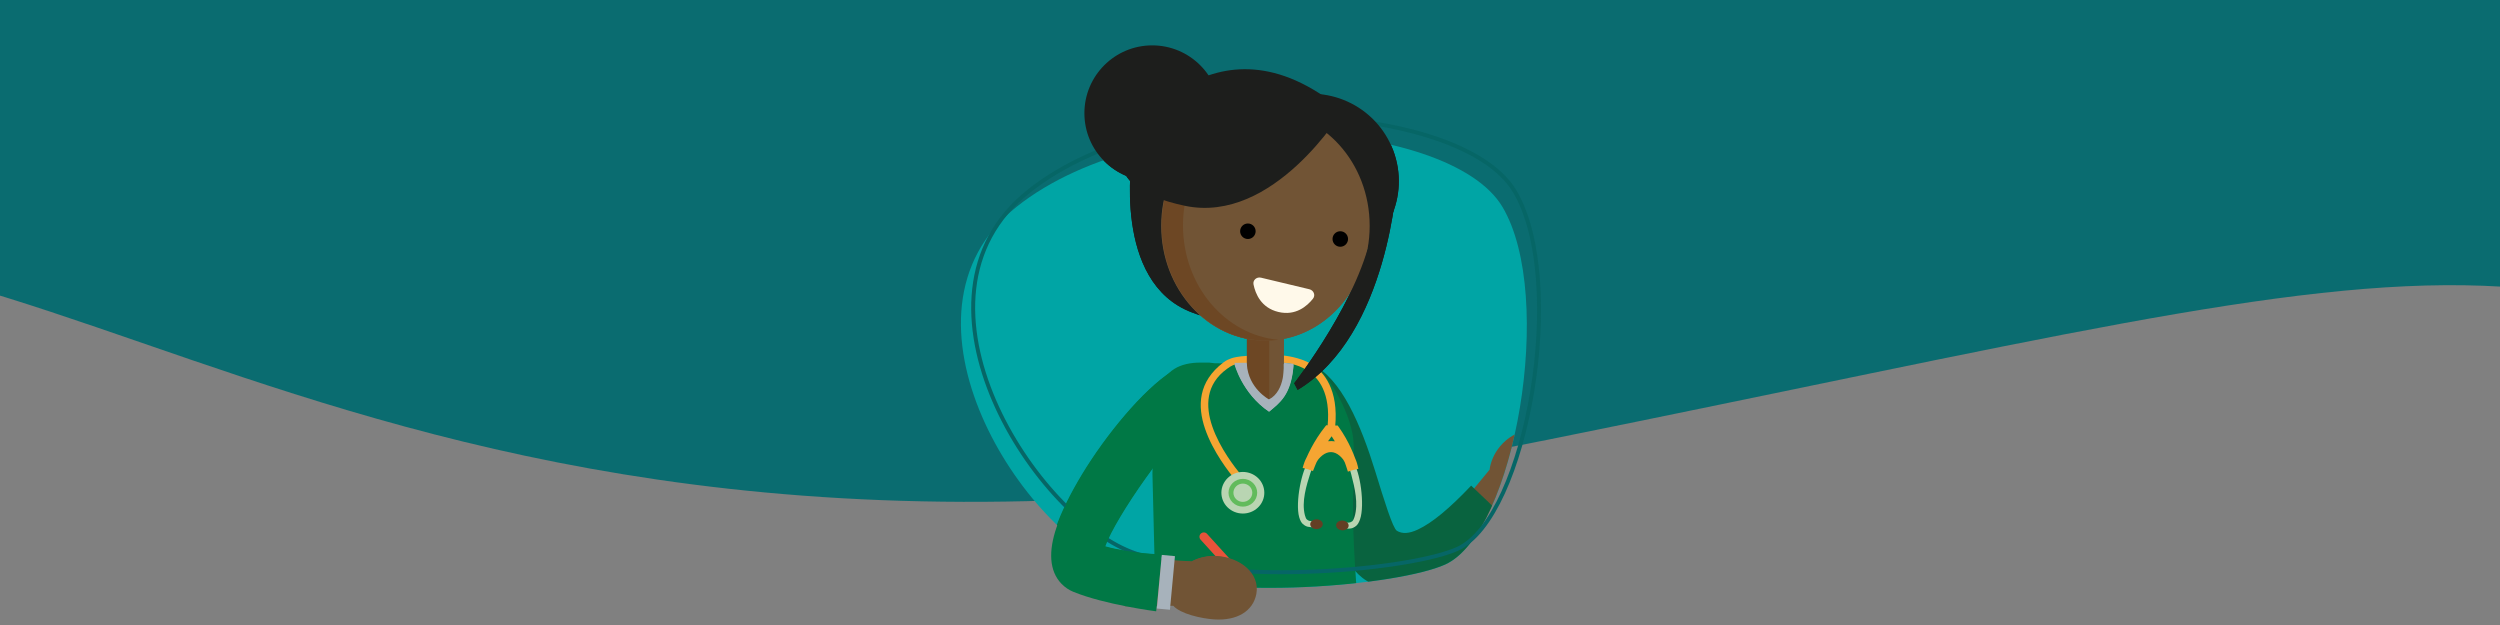 <?xml version="1.0" encoding="UTF-8"?><svg xmlns="http://www.w3.org/2000/svg" xmlns:xlink="http://www.w3.org/1999/xlink" viewBox="0 0 400 100"><rect x="0" y="0" width="400" height="100" fill="#808080" stroke="none"/><defs><style>.cls-1{fill:#007845;}.cls-1,.cls-2,.cls-3,.cls-4,.cls-5,.cls-6,.cls-7{fill-rule:evenodd;}.cls-8,.cls-9{fill:none;}.cls-10{fill:#6d4724;}.cls-2{fill:#633f24;}.cls-11{fill:#909090;}.cls-12{fill:#cccbcd;}.cls-13{fill:#899fae;}.cls-14{fill:#f5bc8b;}.cls-15{fill:#715435;}.cls-3{fill:#f5a532;}.cls-16{fill:#33718e;}.cls-17{fill:#0a6c70;}.cls-18{fill:#fbcfa8;}.cls-19{fill:#f08b88;}.cls-20{fill:#1d1e1c;}.cls-21{clip-path:url(#clippath-11);}.cls-22{clip-path:url(#clippath-10);}.cls-23{clip-path:url(#clippath-13);}.cls-24{clip-path:url(#clippath-12);}.cls-25{clip-path:url(#clippath-1);}.cls-26{clip-path:url(#clippath-4);}.cls-27{clip-path:url(#clippath-7);}.cls-28{clip-path:url(#clippath-6);}.cls-29{clip-path:url(#clippath-9);}.cls-30{clip-path:url(#clippath-8);}.cls-31{clip-path:url(#clippath-5);}.cls-9{stroke:#066666;stroke-miterlimit:10;stroke-width:.633px;}.cls-32{fill:#0d0d0e;}.cls-33{fill:#fff9ea;}.cls-34{fill:#fff;}.cls-4{fill:#e8533a;}.cls-35{fill:#00a5a5;}.cls-36{fill:#858b95;}.cls-37{fill:silver;}.cls-38{fill:#2e2e2e;}.cls-39{fill:#f7fbfc;}.cls-5{fill:#62bb5c;}.cls-40{fill:#9ea1aa;}.cls-41{fill:#e5cdb6;}.cls-42{fill:#a7b2bb;}.cls-6{fill:#09633f;}.cls-43{fill:#989898;}.cls-44{fill:#535252;}.cls-45{fill:#266cb3;}.cls-46{fill:#b1b4bf;}.cls-7{fill:#b9d5b2;}.cls-47{clip-path:url(#clippath);}</style><clipPath id="clippath"><polygon class="cls-8" points="820.473 148.696 418.193 148.696 419.191 -1.087 821.47 -1.087 820.473 148.696"/></clipPath><clipPath id="clippath-1"><polygon class="cls-8" points="399.382 150.283 -2.898 150.283 -1.901 -.347 400.379 -.347 399.382 150.283"/></clipPath><clipPath id="clippath-4"><polygon class="cls-8" points="401.515 266.818 -.764 266.818 .233 117.594 402.513 117.594 401.515 266.818"/></clipPath><clipPath id="clippath-5"><polygon class="cls-8" points="819.397 266.818 417.117 266.818 418.115 117.594 820.394 117.594 819.397 266.818"/></clipPath><clipPath id="clippath-6"><polygon class="cls-8" points="400.473 268.449 -1.807 268.449 -.809 118.666 401.47 118.666 400.473 268.449"/></clipPath><clipPath id="clippath-7"><polygon class="cls-8" points="399.397 386.818 -2.883 386.818 -1.885 237.594 400.394 237.594 399.397 386.818"/></clipPath><clipPath id="clippath-8"><polygon class="cls-8" points="820.473 268.449 418.193 268.449 419.191 118.666 821.47 118.666 820.473 268.449"/></clipPath><clipPath id="clippath-9"><polygon class="cls-8" points="819.397 386.818 417.117 386.818 418.115 237.594 820.394 237.594 819.397 386.818"/></clipPath><clipPath id="clippath-10"><polygon class="cls-8" points="400.473 388.449 -1.807 388.449 -.809 238.666 401.47 238.666 400.473 388.449"/></clipPath><clipPath id="clippath-11"><polygon class="cls-8" points="399.397 506.818 -2.883 506.818 -1.885 357.594 400.394 357.594 399.397 506.818"/></clipPath><clipPath id="clippath-12"><path class="cls-35" d="M231.211,90.328c11.143-4.994,17.731-42.917,9.17-57.24-8.561-14.324-55.956-17.322-77.728,0-21.772,17.322,1.251,52.728,17.221,58.009,15.97,5.282,44.015,2.513,51.337-.769Z"/></clipPath><clipPath id="clippath-13"><path class="cls-35" d="M181.292-23.052c-21.951-2.137-38.172-38.337-25.792-62.419,13.081-25.446,78.909-30.653,90.563,1.026,11.654,31.679-17.637,65.981-64.77,61.393Z"/></clipPath></defs><g id="Achtergrond_golf"><g id="Vormen_shapes_lagoon"><g class="cls-47"><path class="cls-17" d="M352.517,41.699c-457.673,128.601-122.184-1171.245,733.163-601.068,363.384,242.232,15.843,790.67-172.963,647.75-80.305-60.788-89.954-50.656-243.846-19.639-191.721,38.641-237.964-49.069-316.354-27.042Z"/></g><rect class="cls-8" x="328.021" y="-191.706" width="202.185" height="199.525"/><g class="cls-25"><path class="cls-17" d="M-68.574,43.286c-457.673,128.601-122.184-1171.245,733.163-601.068,363.384,242.232,15.843,790.67-172.963,647.75-80.305-60.788-89.954-50.656-243.846-19.639C56.06,108.969,9.816,21.259-68.574,43.286Z"/></g><g class="cls-26"><path class="cls-17" d="M-66.441,159.821c-457.673,128.601-122.184-1171.245,733.163-601.068,363.384,242.232,15.843,790.67-172.963,647.75-80.305-60.788-89.954-50.656-243.846-19.639C58.193,225.504,11.95,137.794-66.441,159.821Z"/></g><g class="cls-31"><path class="cls-17" d="M351.441,159.821C-106.232,288.422,229.257-1011.424,1084.605-441.247c363.384,242.232,15.843,790.67-172.963,647.75-80.305-60.788-89.954-50.656-243.846-19.639-191.721,38.641-237.964-49.069-316.354-27.042Z"/></g><g class="cls-28"><path class="cls-17" d="M-67.483,161.452c-457.673,128.601-122.184-1171.245,733.163-601.068,363.384,242.232,15.843,790.67-172.963,647.75-80.305-60.788-89.954-50.656-243.846-19.639C57.151,227.135,10.907,139.425-67.483,161.452Z"/></g><g class="cls-27"><path class="cls-17" d="M-68.559,279.821c-457.673,128.601-122.184-1171.245,733.163-601.068,363.384,242.232,15.843,790.67-172.963,647.75-80.305-60.788-89.954-50.656-243.846-19.639-191.721,38.641-237.964-49.069-316.354-27.042Z"/></g><g class="cls-30"><path class="cls-17" d="M352.517,161.452C-105.156,290.053,230.333-1009.793,1085.681-439.616c363.384,242.232,15.843,790.67-172.963,647.75-80.305-60.788-89.954-50.656-243.846-19.639-191.721,38.641-237.964-49.069-316.354-27.042Z"/></g><g class="cls-29"><path class="cls-17" d="M351.441,279.821C-106.232,408.422,229.257-891.424,1084.605-321.247c363.384,242.232,15.843,790.67-172.963,647.75-80.305-60.788-89.954-50.656-243.846-19.639-191.721,38.641-237.964-49.069-316.354-27.042Z"/></g><g class="cls-22"><path class="cls-17" d="M-67.483,281.452c-457.673,128.601-122.184-1171.245,733.163-601.068,363.384,242.232,15.843,790.67-172.963,647.75-80.305-60.788-89.954-50.656-243.846-19.639-191.721,38.641-237.964-49.069-316.354-27.042Z"/></g><g class="cls-21"><path class="cls-17" d="M-68.559,399.821c-457.673,128.601-122.184-1171.245,733.163-601.068,363.384,242.232,15.843,790.67-172.963,647.75-80.305-60.788-89.954-50.656-243.846-19.639-191.721,38.641-237.964-49.069-316.354-27.042Z"/></g></g></g><g id="Huisartsen"><path class="cls-35" d="M231.211,90.328c11.143-4.994,17.731-42.917,9.17-57.24-8.561-14.324-55.956-17.322-77.728,0-21.772,17.322,1.251,52.728,17.221,58.009,15.97,5.282,44.015,2.513,51.337-.769Z"/><g class="cls-24"><path class="cls-15" d="M243.849,81.246l-6.068,6.784-5.99-4.936,6.504-7.9.027.022c.169-1.324.737-2.672,1.717-3.834,2.371-2.809,6.218-3.458,8.593-1.45,2.375,2.009,2.378,5.914.007,8.723-1.311,1.554-3.074,2.443-4.79,2.591Z"/><path class="cls-6" d="M209.815,58.25c4.798,2.179,7.971,9.85,10.236,17.206,1.422,4.617,2.794,9.07,3.45,9.47.868.53,1.978.45,3.373-.206,2.335-1.095,5.146-3.471,8.51-7.02l6.769,6.442c-4.131,4.357-7.848,7.398-11.328,9.031-4.42,2.075-8.414,2.037-12.192-.27-3.675-2.243-5.559-8.36-7.513-14.704-1.603-5.205-3.272-10.624-4.124-10.945l2.817-9.005Z"/><path class="cls-1" d="M218.752,117.319c-.647-12.839-2.971-31.509-2.078-41.541h0c-.032-1.576-.064-3.153-.097-4.729-.09-4.405-3.936-11.082-6.232-12.533l-2.785-.234-13.193-.162-.924-.106h-1.371c-3.205,0-5.886,1.229-6.407,4.567-.557.852-.937,1.861-.976,3.093l-.238,7.454-.06,2.661.479,19.552c.11,4.51-2.271,18.079-1.145,22.211"/><path class="cls-4" d="M192.144,85.367h.001c.282-.257.723-.235.979.047l8.955,9.872c.256.283.235.724-.048.98h-.001c-.282.256-.723.235-.979-.047l-8.955-9.873c-.256-.282-.235-.723.048-.979Z"/><path class="cls-3" d="M205.388,56.89c.006.002,2.508.211,4.427,1.36,2.002,1.198,4.389,4.095,3.81,10.037l-1.21-.114c.519-5.321-1.456-7.72-3.159-8.851-1.843-1.224-3.858-1.271-3.864-1.273l-.004-1.159Z"/><path class="cls-3" d="M197.532,76.641c-.849-1.053-3.466-4.332-4.732-8.062-1.221-3.596-1.115-7.506,2.932-10.576.53-.402.798-.488,1.286-.674.291-.112,1.093-.31,2.508-.393v1.194c-1.183-.102-2.131.255-2.262.311-.321.136-.559.296-.931.565-3.45,2.485-3.459,6.004-2.38,9.184,1.198,3.53,3.711,6.679,4.527,7.69l-.948.763Z"/><path class="cls-7" d="M196.938,81.599c-1.573-1.026-1.989-3.094-.929-4.619,1.06-1.524,3.194-1.926,4.767-.9,1.573,1.026,1.989,3.094.93,4.619-1.06,1.523-3.195,1.926-4.768.9Z"/><path class="cls-5" d="M197.575,80.683c-1.051-.685-1.329-2.067-.621-3.085.708-1.018,2.134-1.287,3.184-.602,1.052.686,1.329,2.067.621,3.085-.708,1.018-2.134,1.287-3.185.601h0ZM198.013,80.053c.691.451,1.63.274,2.096-.396.466-.67.283-1.58-.409-2.031-.691-.451-1.63-.274-2.096.396-.466.67-.283,1.58.409,2.031Z"/><path class="cls-15" d="M187.621,96.973l-7.726.07.431-7.75,10.218.564-.002.034c1.167-.648,2.59-.989,4.106-.886,3.668.247,6.873,2.77,6.256,6.066-.514,2.746-3.088,4.324-6.755,4.077-2.028-.137-5.392-.881-6.527-2.176Z"/><path class="cls-1" d="M187.546,59.374c-4.751,3.046-10.669,10.311-14.439,16.544-1.835,3.033-3.329,6.032-4.186,8.543-1.271,3.721-1.189,6.922.808,8.989.54.558,1.177.993,1.915,1.296h.017c5.036,2.061,13.186,3.104,13.214,3.107l.959-9.106c-.022-.002-4.816-.095-9.097-1.29,1.615-4.612,10.667-17.626,14.914-20.599l-4.104-7.483Z"/><path class="cls-20" d="M181.161,24.796s-3.299,20.442,9.626,25.227c12.925,4.785,1.058.392,1.058.392l13.936,1.893,12.546-26.389-24.251-10.441-12.916,9.318Z"/><circle class="cls-20" cx="209.824" cy="28.999" r="13.988" transform="translate(3.219 75.704) rotate(-20.607)"/><polygon class="cls-15" points="199.728 62.143 202.503 64.161 205.368 62.908 205.468 47.709 199.719 47.709 199.728 62.143"/><polygon class="cls-10" points="199.507 61.76 203.092 64.016 203.092 48.365 199.507 47.77 199.507 61.76"/><ellipse class="cls-15" cx="202.473" cy="36.153" rx="16.68" ry="18.36"/><path class="cls-10" d="M185.877,36.153c0,10.14,7.47,18.36,16.682,18.36.683,0,1.356-.045,2.019-.134-8.562-.775-15.293-8.673-15.293-18.296,0-9.389,6.403-17.131,14.663-18.226-.458-.043-.92-.064-1.388-.064-9.212,0-16.682,8.222-16.682,18.36Z"/><circle cx="214.451" cy="38.251" r="1.241"/><circle cx="199.667" cy="37.01" r="1.241"/><path class="cls-42" d="M206.975,58.212l-1.582-.162s.358,4.436-2.341,5.872c0,0-3.307-1.978-3.55-5.872-1.278-.015-1.984.015-1.984.015,0,0,1.193,4.883,5.534,7.804,1.663-1.379,3.558-2.789,3.923-7.657Z"/><circle class="cls-20" cx="184.364" cy="18.123" r="10.854"/><path class="cls-20" d="M223.555,28.563s-1.277,25.027-15.934,33.83l-.55-1.065s10.811-13.854,12.543-24.907c1.732-11.053,3.94-7.858,3.94-7.858Z"/><path class="cls-20" d="M214.827,17.7s-11.009,18.248-25.253,15.237-9.275-10.08-9.275-10.08c0,0,13.682-22.615,34.528-5.157Z"/><path class="cls-33" d="M201.77,44.439l7.734,1.85c.707.169,1.012.964.584,1.506-.947,1.199-2.78,2.789-5.542,2.129-2.761-.66-3.676-2.908-3.978-4.406-.137-.678.495-1.248,1.202-1.079Z"/><rect class="cls-42" x="182.109" y="92.267" width="8.616" height="2.114" transform="translate(76.174 270.262) rotate(-84.668)"/><path class="cls-7" d="M210.186,83.391l.287.002.246.001-.008.244-.017.483-.008.234-.233-.004-.189-.003h-.092c-.735-.004-1.156-.006-1.732-.521-.217-.194-.423-.553-.569-1.072-.663-2.338.419-7.804,1.66-9.143l.152-.165.174.142.375.308.201.164-.181.186c-.001.001-.202.223-.584,1.417-.652,2.04-1.438,4.61-.888,6.762.092.363.205.59.315.688.305.272.591.274,1.091.276Z"/><path class="cls-2" d="M210.611,84.657c-.554-.009-.991-.367-.976-.8.014-.433.475-.777,1.03-.768.554.009.991.366.976.8-.014.432-.475.776-1.03.768Z"/><path class="cls-7" d="M215.258,83.615l-.287-.015-.245-.012-.005.244-.01.482-.006.234.233.01.188.007h0l.092.005v-.001c.734.038,1.154.059,1.759-.423.227-.181.452-.529.628-1.038.793-2.298.018-7.816-1.146-9.223l-.143-.174-.181.133-.391.286-.211.154.171.195c.001.001.189.234.503,1.448.537,2.074,1.178,4.684.509,6.802-.112.356-.238.577-.353.669-.32.255-.605.24-1.104.214Z"/><path class="cls-2" d="M214.763,84.854c.554.022,1.01-.311,1.019-.744.009-.432-.432-.802-.985-.823-.554-.023-1.01.311-1.019.743-.009.433.431.803.985.824Z"/><path class="cls-3" d="M214.173,68.283c.428.6.806,1.2,1.139,1.786.335.589.619,1.15.859,1.675.128.279.251.564.366.844.111.271.209.525.296.761.118.261.208.51.274.721.068.216.108.381.129.476l.103.466-.462.104-.392.089-.37.116-.452.142-.144-.453c-.045-.143-.097-.302-.159-.486l-.001-.001c-.05-.148-.112-.323-.185-.523-.035-.074-.077-.156-.127-.245-.051-.092-.103-.178-.157-.26-.177-.227-.364-.421-.555-.584-.439-.373-.902-.567-1.362-.576-.461-.009-.937.165-1.4.527-.203.159-.403.353-.601.586-.062.083-.119.166-.172.249-.053.083-.104.171-.152.259-.078.177-.149.347-.214.504-.072.175-.136.334-.192.48l-.167.431-.435-.154-.361-.128-.383-.1-.474-.124.137-.471c.03-.102.083-.272.161-.473.078-.203.186-.45.329-.719.104-.235.218-.482.343-.741.134-.276.275-.555.423-.832.279-.521.6-1.075.97-1.649.371-.573.788-1.163,1.26-1.751l.149-.186.235.006,1.366.034.239.006.139.195h0ZM212.489,70.597c.177-.02.356-.028.534-.025.185.003.369.018.551.044l-.069-.113h0c-.141-.232-.288-.467-.444-.701-.127.169-.279.377-.435.598l-.137.197Z"/></g><path class="cls-9" d="M233.17,87.831c11.143-4.994,17.731-42.917,9.17-57.24-8.561-14.324-55.956-17.322-77.728,0-21.772,17.322,1.251,52.728,17.221,58.009,15.97,5.282,44.015,2.513,51.337-.769Z"/><path class="cls-15" d="M187.732,96.93l-7.726.07.431-7.75,10.218.564-.002.034c1.167-.648,2.59-.989,4.106-.886,3.668.247,6.873,2.77,6.256,6.066-.514,2.746-3.088,4.324-6.755,4.077-2.028-.137-5.392-.881-6.527-2.176Z"/><path class="cls-1" d="M187.658,59.331c-4.751,3.046-10.669,10.311-14.439,16.544-1.835,3.033-3.329,6.032-4.186,8.543-1.271,3.721-1.189,6.922.808,8.989.54.558,1.177.993,1.915,1.296h.017c5.036,2.061,13.186,3.104,13.214,3.107l.959-9.106c-.022-.002-4.816-.095-9.097-1.29,1.615-4.612,10.667-17.626,14.914-20.599l-4.104-7.483Z"/><rect class="cls-42" x="182.23" y="92.116" width="8.616" height="2.114" transform="translate(76.434 270.246) rotate(-84.668)"/><path class="cls-20" d="M181.155,24.786s-3.299,20.442,9.626,25.227,1.058.392,1.058.392l13.936,1.893,12.546-26.389-24.251-10.441-12.916,9.318Z"/><circle class="cls-20" cx="209.818" cy="28.989" r="13.988" transform="translate(3.222 75.701) rotate(-20.607)"/><polygon class="cls-15" points="199.722 62.133 202.497 64.151 205.362 62.898 205.463 47.699 199.713 47.699 199.722 62.133"/><polygon class="cls-10" points="199.502 61.75 203.086 64.006 203.086 48.355 199.502 47.76 199.502 61.75"/><ellipse class="cls-15" cx="202.467" cy="36.143" rx="16.68" ry="18.36"/><path class="cls-10" d="M185.871,36.143c0,10.14,7.47,18.36,16.682,18.36.683,0,1.356-.045,2.019-.134-8.562-.775-15.293-8.673-15.293-18.296,0-9.389,6.403-17.131,14.663-18.226-.458-.043-.92-.064-1.388-.064-9.212,0-16.682,8.222-16.682,18.36Z"/><circle cx="214.445" cy="38.24" r="1.241"/><circle cx="199.661" cy="37" r="1.241"/><path class="cls-42" d="M206.969,58.436l-1.582-.162s.358,4.202-2.341,5.638c0,0-3.307-1.744-3.55-5.638-1.278-.015-1.984.015-1.984.015,0,0,1.193,4.649,5.534,7.57,1.663-1.379,3.558-2.555,3.923-7.423Z"/><circle class="cls-20" cx="184.358" cy="18.113" r="10.854"/><path class="cls-20" d="M223.55,28.553s-1.277,25.027-15.934,33.83l-.55-1.065s10.811-13.854,12.543-24.907c1.732-11.053,3.94-7.858,3.94-7.858Z"/><path class="cls-20" d="M214.821,17.689s-11.009,18.248-25.253,15.237c-14.244-3.011-9.275-10.08-9.275-10.08,0,0,13.682-22.615,34.528-5.157Z"/><path class="cls-33" d="M201.764,44.429l7.734,1.85c.707.169,1.012.964.584,1.506-.947,1.199-2.78,2.789-5.542,2.129-2.761-.66-3.676-2.908-3.978-4.406-.137-.678.495-1.248,1.202-1.079Z"/></g><g id="ELV"><path class="cls-35" d="M181.292-23.052c-21.951-2.137-38.172-38.337-25.792-62.419,13.081-25.446,78.909-30.653,90.563,1.026,11.654,31.679-17.637,65.981-64.77,61.393Z"/><g class="cls-23"><path class="cls-36" d="M196.993,25.375c.16,0,.321-.007.483-.022l-.165-1.819c-1.093.101-2.084-.312-2.945-1.224-2.326-2.459-3.373-8.097-2.545-13.71,2.39-16.232,5.106-34.202,6.162-41.174.311-2.052,1.348-2.928,3.467-2.928h39.154v-1.826h-39.154c-3.006,0-4.829,1.55-5.273,4.481-1.056,6.973-3.772,24.947-6.164,41.182-.917,6.226.299,12.347,3.026,15.23,1.125,1.191,2.484,1.809,3.954,1.809Z"/><path class="cls-36" d="M236.232,3.91c.033-.358,3.329-35.932,4.629-47.702.247-2.238.761-3.589,1.616-4.252.657-.509,1.585-.67,2.835-.492,2.257.322,9.788,2.227,9.864,2.245l.384-1.517c-.313-.079-7.689-1.944-10.027-2.278-1.692-.241-3.006.021-4.016.804-1.576,1.222-2.011,3.484-2.213,5.318-1.301,11.783-4.599,47.37-4.631,47.729l1.559.144Z"/><path class="cls-44" d="M187.396,24.462c0-5.077,4.13-9.207,9.207-9.207,5.077,0,9.207,4.13,9.207,9.207s-4.13,9.207-9.207,9.207c-5.077,0-9.207-4.13-9.207-9.207ZM189.483,24.462c0,3.926,3.194,7.12,7.12,7.12,3.926,0,7.12-3.194,7.12-7.12s-3.194-7.12-7.12-7.12-7.12,3.194-7.12,7.12Z"/><rect class="cls-44" x="196.356" y="16.986" width=".496" height="15.411"/><rect class="cls-44" x="188.898" y="24.444" width="15.411" height=".496" transform="translate(40.05 146.157) rotate(-44.965)"/><rect class="cls-44" x="188.897" y="24.444" width="15.412" height=".496"/><rect class="cls-44" x="196.355" y="16.986" width=".496" height="15.411" transform="translate(40.191 146.338) rotate(-45.032)"/><path class="cls-44" d="M194.856,24.692c0,.965.782,1.748,1.748,1.748s1.748-.783,1.748-1.748-.782-1.748-1.748-1.748-1.748.783-1.748,1.748Z"/><path class="cls-44" d="M204.841,3.619c0,17.553,12.662,30.222,30.219,30.222s30.215-12.669,30.215-30.222-12.665-30.212-30.215-30.212c-17.557,0-30.219,12.659-30.219,30.212ZM208.869,3.015l1.062.095c0-.07.006-.147.006-.211l-1.062-.092c.083-2.789.602-5.463,1.494-7.961l1.023.301c.025-.068.049-.132.074-.197l-1.026-.301c.592-1.636,1.345-3.183,2.238-4.644l.872.608c.037-.061.077-.119.113-.181l-.872-.61c1.431-2.311,3.217-4.38,5.279-6.136l.734.774c.055-.052.107-.092.166-.144l-.736-.774c1.314-1.098,2.734-2.074,4.247-2.903l.454.967c.061-.037.126-.067.191-.104l-.454-.967c2.354-1.262,4.923-2.179,7.642-2.673l.252,1.034c.067-.016.141-.027.212-.04l-.249-1.034c1.471-.258,2.983-.393,4.531-.393.199,0,.399,0,.598.013l-.089,1.062h.218l.089-1.059c2.781.086,5.457.605,7.956,1.492l-.298,1.022c.068.025.135.049.203.077l.301-1.023c1.627.59,3.18,1.338,4.638,2.229l-.608.874c.059.041.123.08.184.114l.604-.872c2.312,1.431,4.386,3.22,6.139,5.279l-.77.734c.049.061.095.114.138.169l.777-.734c1.099,1.308,2.075,2.728,2.903,4.242l-.97.46c.04.064.074.129.107.187l.964-.451c1.27,2.357,2.182,4.923,2.683,7.637l-1.041.258c.012.068.028.136.037.205l1.038-.252c.261,1.477.396,2.996.396,4.53,0,.205-.006.403-.009.608l-1.068-.092c0,.071,0,.141-.004.214l1.062.092c-.08,2.781-.602,5.461-1.492,7.956l-1.026-.298c-.021.068-.046.135-.073.2l1.025.301c-.592,1.627-1.345,3.182-2.235,4.637l-.872-.604c-.042.064-.076.119-.117.184l.875.604c-1.434,2.315-3.217,4.386-5.279,6.139l-.737-.77c-.052.046-.107.092-.163.144l.734.77c-1.314,1.102-2.732,2.076-4.248,2.897l-.454-.957h0c-.062.03-.123.065-.19.104l.452.954c-2.354,1.271-4.923,2.189-7.64,2.686l-.252-1.034c-.071.013-.141.025-.212.034l.249,1.04c-1.467.255-2.983.393-4.524.393-.203,0-.405-.01-.605-.013l.089-1.062c-.071,0-.144,0-.218-.009l-.089,1.061c-2.784-.08-5.457-.601-7.959-1.491l.304-1.026c-.068-.025-.138-.049-.205-.068l-.301,1.022c-1.627-.589-3.177-1.347-4.635-2.237l.611-.869c-.065-.036-.126-.077-.188-.117l-.608.878c-2.311-1.439-4.383-3.223-6.142-5.279l.774-.741c-.046-.058-.095-.11-.138-.162l-.774.734c-1.101-1.311-2.075-2.738-2.903-4.245l.967-.458c-.039-.065-.073-.129-.107-.191l-.964.451c-1.268-2.353-2.183-4.923-2.679-7.632l1.038-.262c-.012-.067-.025-.138-.034-.205l-1.041.246c-.258-1.467-.392-2.986-.392-4.53,0-.2.003-.396.009-.604Z"/><path class="cls-11" d="M208.074,3.619c0,14.901,12.081,26.988,26.986,26.988,14.898,0,26.982-12.087,26.982-26.988s-12.084-26.979-26.982-26.979c-14.905,0-26.986,12.08-26.986,26.979ZM209.145,3.619c0-14.303,11.602-25.904,25.914-25.904,14.309,0,25.907,11.602,25.907,25.904s-11.598,25.914-25.907,25.914c-14.312,0-25.914-11.602-25.914-25.914Z"/><path class="cls-39" d="M208.802,3.619c0,14.508,11.758,26.255,26.258,26.255,14.496,0,26.251-11.747,26.251-26.255,0-14.499-11.755-26.245-26.251-26.245-14.5,0-26.258,11.746-26.258,26.245ZM215.867,19.967c-.046-.046-.089-.105-.135-.16-1.059-1.262-1.995-2.624-2.793-4.082-.037-.058-.071-.126-.101-.19-1.219-2.257-2.1-4.73-2.579-7.348-.012-.065-.025-.133-.034-.209-.249-1.415-.381-2.866-.381-4.358,0-.187.003-.384.009-.58,0-.065.003-.138.006-.205.08-2.674.58-5.255,1.439-7.661.022-.062.046-.132.068-.187.572-1.572,1.292-3.063,2.152-4.466.036-.064.071-.123.11-.181,1.378-2.219,3.097-4.218,5.08-5.906.052-.045.104-.092.159-.132,1.262-1.062,2.63-2.001,4.085-2.799.061-.03.123-.068.185-.095,2.267-1.224,4.739-2.103,7.354-2.581.071-.013.138-.025.209-.037,1.414-.249,2.869-.377,4.358-.377.193,0,.383.003.577.009.068,0,.141,0,.208.006,2.677.08,5.252.583,7.659,1.433.064.028.131.046.197.077,1.565.568,3.06,1.289,4.462,2.149.058.03.117.068.175.107,2.222,1.378,4.217,3.096,5.908,5.08.049.052.092.107.135.16,1.058,1.267,1.998,2.631,2.796,4.089.034.061.068.117.098.18v.003c1.222,2.265,2.103,4.739,2.579,7.354.012.068.024.135.037.205.249,1.418.378,2.873.378,4.355,0,.194-.003.39-.006.586,0,.067-.006.132-.009.2-.08,2.682-.58,5.254-1.436,7.67-.022.058-.046.126-.07.187-.571,1.569-1.292,3.063-2.149,4.463-.033.065-.073.12-.11.185-1.382,2.225-3.097,4.217-5.083,5.899-.052.046-.105.098-.157.138-1.265,1.058-2.631,2.001-4.092,2.789-.061.037-.12.077-.181.105-2.268,1.218-4.739,2.099-7.354,2.578-.068.015-.138.028-.206.03-1.415.252-2.873.378-4.355.378-.196,0-.39,0-.583-.01-.068,0-.138,0-.209-.004-2.68-.079-5.255-.577-7.658-1.439-.065-.016-.129-.043-.197-.068-1.565-.571-3.057-1.286-4.46-2.149-.061-.037-.119-.074-.178-.104-2.222-1.387-4.217-3.103-5.908-5.088Z"/><path class="cls-12" d="M232.813,3.619c0,1.243,1.006,2.25,2.244,2.25,1.24,0,2.241-1.007,2.241-2.25,0-1.24-1.001-2.241-2.241-2.241-1.237,0-2.244,1.001-2.244,2.241Z"/><path class="cls-36" d="M174.66,17.788l.361-.798s7.287-16.078,9.716-21.437c.622-1.373,2.173-2.349,3.61-2.271l5.701.31.309-1.812-5.911-.322c-2.178-.119-4.441,1.286-5.372,3.341-2.104,4.643-7.854,17.33-9.354,20.639l-11.37-4.591-.684,1.693,12.995,5.248Z"/><path class="cls-14" d="M189.711-23.517c-3.448,2.329-9.236,10.576-10.126,13.885-1.22,4.536-4.212,11.759-5.015,13.886-.802,2.124-3.998,3.47-6.946,3.728-1.855.163-.234,2.493,2.586,3.809,3.147,1.469,7.651,1.932,7.651,1.932,0,0,1.635.557,1.911-2.286.17-1.75-.176-4.042,2.447-7.828,8.214-11.859,9.411-16.754,10.544-20.249,1.133-3.495,2.119-10.37-3.052-6.877Z"/><path class="cls-18" d="M196.489-22.604c-3.479,2.282-6.919,9.409-8.082,13.959-1.164,4.55-4.148,11.68-4.98,13.794-.83,2.113-4.006,4.293-7.403,3.753-1.803-.287.308,2.825,3.078,3.969,3.207,1.325,7.486,1.792,7.486,1.792,0,0,1.628.578,1.942-2.26.194-1.748-.12-4.044,2.554-7.794,8.375-11.745,9.639-16.623,10.82-20.102,1.181-3.48-.197-10.533-5.416-7.111Z"/><rect class="cls-41" x="178.176" y="6.438" width="9.41" height="5.471" transform="translate(356.116 68.499) rotate(-163.968)"/><path class="cls-13" d="M174.795,8.749h13.13v4.814h-17.945c0-2.657,2.157-4.814,4.814-4.814Z" transform="translate(10.041 -48.99) rotate(16.032)"/><rect class="cls-37" x="169.192" y="13.443" width="17.953" height=".848" transform="translate(345.578 76.403) rotate(-163.968)"/><rect class="cls-41" x="171.174" y="4.237" width="9.41" height="5.471" transform="translate(342.992 62.249) rotate(-163.968)"/><path class="cls-43" d="M167.793,6.549h13.13v4.814h-17.945c0-2.657,2.157-4.814,4.814-4.814Z" transform="translate(9.161 -47.142) rotate(16.032)"/><rect class="cls-37" x="162.19" y="11.243" width="17.953" height=".848" transform="translate(332.455 70.153) rotate(-163.968)"/><path class="cls-45" d="M245.845-25.616c-1.384,3.315-3.09,13.669-10.787,14.162-7.697.494-28.503-1.621-31.633-1.605-3.13.016-12.527,19.098-14.416,21.438-1.589,1.968-19.994-4.634-19.994-4.634,3.669-10.769,11.521-31.57,28.021-30.062,11.842,1.082,48.808.7,48.808.7Z"/><path class="cls-40" d="M187.53,17.788l.361-.798s7.287-16.078,9.716-21.437c.622-1.373,2.173-2.349,3.61-2.271l5.91.322.1-1.823-5.911-.322c-2.178-.119-4.442,1.286-5.372,3.341-2.104,4.643-7.854,17.33-9.355,20.639l-11.37-4.591-.684,1.693,12.995,5.248Z"/><path class="cls-40" d="M249.71,3.696c.033-.358,3.329-35.931,4.629-47.701.247-2.238.761-3.234,1.617-3.898.657-.509,1.229-.67,2.48-.492,2.257.323,9.788,2.226,9.864,2.246l.384-1.873c-.313-.079-7.688-1.944-10.027-2.278-1.692-.241-3.006.022-4.015.804-1.576,1.222-2.011,3.484-2.214,5.318-1.301,11.783-4.598,47.37-4.631,47.729l1.914.144Z"/><path class="cls-38" d="M218.361,3.619c0,17.553,12.662,30.222,30.219,30.222,17.55,0,30.215-12.669,30.215-30.222,0-17.553-12.665-30.212-30.215-30.212-17.557,0-30.219,12.659-30.219,30.212ZM222.39,3.015l1.062.095c0-.07.006-.147.006-.211l-1.061-.092c.083-2.789.601-5.463,1.494-7.961l1.023.301c.024-.068.048-.132.073-.197l-1.025-.301c.592-1.636,1.345-3.183,2.238-4.644l.872.608c.037-.061.077-.119.114-.181l-.872-.61c1.431-2.311,3.217-4.38,5.279-6.136l.734.774c.055-.052.107-.092.166-.144l-.737-.774c1.313-1.098,2.734-2.074,4.247-2.903l.454.967c.062-.037.126-.067.191-.104l-.454-.967c2.354-1.262,4.923-2.179,7.642-2.673l.252,1.034c.067-.016.141-.027.212-.04l-.249-1.034c1.47-.258,2.983-.393,4.531-.393.199,0,.399,0,.598.013l-.089,1.062h.218l.089-1.059c2.781.086,5.457.605,7.956,1.492l-.298,1.022c.068.025.135.049.203.077l.301-1.023c1.626.59,3.179,1.338,4.637,2.229l-.608.874c.059.041.123.08.184.114l.604-.872c2.312,1.431,4.386,3.22,6.139,5.279l-.77.734c.049.061.095.114.138.169l.777-.734c1.099,1.308,2.075,2.728,2.903,4.242l-.97.46c.04.064.074.129.107.187l.964-.451c1.27,2.357,2.182,4.923,2.683,7.637l-1.04.258c.012.068.028.136.037.205l1.038-.252c.261,1.477.396,2.996.396,4.53,0,.205-.006.403-.009.608l-1.068-.092c0,.071,0,.141-.004.214l1.062.092c-.08,2.781-.602,5.461-1.492,7.956l-1.026-.298c-.021.068-.046.135-.073.2l1.025.301c-.592,1.627-1.344,3.182-2.234,4.637l-.872-.604c-.042.064-.076.119-.116.184l.875.604c-1.434,2.315-3.217,4.386-5.279,6.139l-.737-.77c-.052.046-.107.092-.162.144l.734.77c-1.314,1.102-2.732,2.076-4.248,2.897l-.454-.957h0c-.062.03-.123.065-.191.104l.452.954c-2.354,1.271-4.923,2.189-7.639,2.686l-.252-1.034c-.071.013-.142.025-.212.034l.248,1.04c-1.467.255-2.983.393-4.524.393-.203,0-.405-.01-.605-.013l.089-1.062c-.07,0-.144,0-.218-.009l-.089,1.061c-2.784-.08-5.457-.601-7.959-1.491l.304-1.026c-.068-.025-.138-.049-.206-.068l-.301,1.022c-1.627-.589-3.177-1.347-4.635-2.237l.611-.869c-.065-.036-.126-.077-.188-.117l-.608.878c-2.311-1.439-4.383-3.223-6.142-5.279l.773-.741c-.046-.058-.095-.11-.138-.162l-.774.734c-1.102-1.311-2.075-2.738-2.904-4.245l.967-.458c-.04-.065-.073-.129-.107-.191l-.964.451c-1.268-2.353-2.183-4.923-2.679-7.632l1.038-.262c-.013-.067-.025-.138-.034-.205l-1.04.246c-.258-1.467-.393-2.986-.393-4.53,0-.2.003-.396.01-.604Z"/><path class="cls-32" d="M221.595,3.619c0,14.901,12.081,26.988,26.986,26.988s26.982-12.087,26.982-26.988c0-14.899-12.084-26.979-26.982-26.979s-26.986,12.08-26.986,26.979ZM222.666,3.619c0-14.303,11.602-25.904,25.915-25.904,14.309,0,25.907,11.602,25.907,25.904,0,14.312-11.599,25.914-25.907,25.914s-25.915-11.602-25.915-25.914Z"/><path class="cls-39" d="M222.322,3.619c0,14.508,11.758,26.255,26.258,26.255,14.496,0,26.251-11.747,26.251-26.255,0-14.499-11.755-26.245-26.251-26.245-14.5,0-26.258,11.746-26.258,26.245ZM229.388,19.967c-.046-.046-.089-.105-.136-.16-1.059-1.262-1.995-2.624-2.793-4.082-.037-.058-.071-.126-.101-.19-1.218-2.257-2.1-4.73-2.578-7.348-.013-.065-.025-.133-.034-.209-.249-1.415-.38-2.866-.38-4.358,0-.187.003-.384.009-.58,0-.065.003-.138.006-.205.08-2.674.58-5.255,1.439-7.661.021-.062.046-.132.068-.187.571-1.572,1.292-3.063,2.152-4.466.036-.064.071-.123.11-.181,1.378-2.219,3.097-4.218,5.08-5.906.052-.045.103-.092.159-.132,1.262-1.062,2.631-2.001,4.086-2.799.061-.03.123-.068.185-.095,2.267-1.224,4.738-2.103,7.353-2.581.071-.013.138-.025.209-.037,1.415-.249,2.87-.377,4.359-.377.193,0,.383.003.577.009.068,0,.141,0,.209.006,2.676.08,5.252.583,7.658,1.433.064.028.131.046.196.077,1.565.568,3.06,1.289,4.463,2.149.058.03.117.068.175.107,2.222,1.378,4.217,3.096,5.908,5.08.049.052.092.107.135.16,1.059,1.267,1.998,2.631,2.796,4.089.034.061.068.117.098.18v.003c1.222,2.265,2.102,4.739,2.579,7.354.012.068.024.135.036.205.249,1.418.378,2.873.378,4.355,0,.194-.003.39-.006.586,0,.067-.006.132-.009.2-.08,2.682-.581,5.254-1.436,7.67-.022.058-.046.126-.071.187-.571,1.569-1.292,3.063-2.148,4.463-.034.065-.073.12-.111.185-1.381,2.225-3.096,4.217-5.083,5.899-.052.046-.104.098-.157.138-1.265,1.058-2.63,2.001-4.091,2.789-.061.037-.12.077-.181.105-2.268,1.218-4.739,2.099-7.354,2.578-.068.015-.138.028-.206.03-1.415.252-2.873.378-4.355.378-.196,0-.39,0-.583-.01-.067,0-.138,0-.209-.004-2.679-.079-5.255-.577-7.658-1.439-.065-.016-.129-.043-.197-.068-1.565-.571-3.057-1.286-4.46-2.149-.061-.037-.119-.074-.178-.104-2.222-1.387-4.217-3.103-5.908-5.088Z"/><path class="cls-38" d="M246.333,3.619c0,1.243,1.006,2.25,2.244,2.25,1.24,0,2.241-1.007,2.241-2.25,0-1.24-1-2.241-2.241-2.241-1.237,0-2.244,1.001-2.244,2.241Z"/><path class="cls-38" d="M200.78,24.248c0-5.077,4.13-9.207,9.207-9.207s9.207,4.13,9.207,9.207c0,5.077-4.131,9.207-9.207,9.207s-9.207-4.131-9.207-9.207ZM202.868,24.248c0,3.926,3.194,7.12,7.12,7.12,3.926,0,7.12-3.194,7.12-7.12,0-3.926-3.194-7.12-7.12-7.12s-7.12,3.194-7.12,7.12Z"/><rect class="cls-38" x="209.739" y="16.772" width=".496" height="15.411"/><rect class="cls-38" x="202.281" y="24.23" width="15.412" height=".496" transform="translate(44.265 155.742) rotate(-45.031)"/><rect class="cls-38" x="202.282" y="24.23" width="15.412" height=".496"/><rect class="cls-38" x="209.739" y="16.772" width=".495" height="15.412" transform="translate(44.061 155.483) rotate(-44.941)"/><path class="cls-38" d="M208.239,24.479c0,.073.004.145.013.215.106.863.843,1.532,1.735,1.532.965,0,1.747-.783,1.747-1.747s-.782-1.748-1.747-1.748c-.363,0-.701.111-.98.3-.464.315-.769.846-.769,1.448Z"/><polygon class="cls-46" points="175.219 10.847 174.536 12.54 161.665 12.54 162.349 10.847 175.219 10.847"/><polygon class="cls-44" points="187.53 17.788 174.66 17.788 161.665 12.54 174.536 12.54 187.53 17.788"/><path class="cls-40" d="M206.423,23.352c.557.589,1.172,1.04,1.829,1.342-.009-.07-.013-.142-.013-.215,0-.603.628-1.22,1.093-1.535-.445-.206-.865-.518-1.258-.934-2.326-2.459-3.342-8.01-2.514-13.622,2.391-16.233,5.106-33.493,6.162-40.465.312-2.054.994-2.929,3.112-2.929h38.288s.184-2.536.184-2.536h-38.473c-3.005,0-4.828,1.55-5.273,4.481-1.057,6.973-3.772,24.945-6.163,41.182-.917,6.225.298,12.347,3.025,15.23Z"/><path class="cls-34" d="M173.008,45.542l-.245-5.995,7.175-.811s.436,1.901,2.037,3.148c1.598,1.249,1.851,3.756,1.851,3.756l-9.076,3.353-1.741-3.452Z"/><path class="cls-34" d="M133.479,27.99l4.12-2.235,6.952,4.518s-3.767,3.871-4.979,5.435l-5.766,3.214-2.63-5.648,2.303-5.284Z"/><path class="cls-34" d="M194.709,49.148c-.503,1.561-2.912,3.078-4.825,3.372-1.45.223-3.599.314-5.873.161-2.274-.153-7.601.803-11.014.604-2.854-.167-1.365-2.9-1.028-3.785.092.292.232.603.443.786.492.426,1.896.721,2.789.67.599-.035,2.153-.138,3.564-.235.57-.041,1.117-.077,1.568-.108.088-.006.17-.013.251-.018,1.506-.109,3.559.074,5.129.473,1.568.402,4.539.713,7.317-1.3,1.754-1.27,1.088-2.808.645-3.501.181.081.347.191.485.338.507.545.955,1.294.549,2.542Z"/><path class="cls-19" d="M193.029,49.768c-2.776,2.012-5.748,1.702-7.316,1.301-1.57-.4-3.623-.583-5.129-.474-.081.005-.163.012-.251.017-.451.033-.997.068-1.568.109-1.409.096-2.963.2-3.562.235-.893.05-2.297-.244-2.789-.671-.213-.183-.351-.492-.444-.786.002-.004.004-.008.006-.011.15-.398.229-1.554.316-2.7.107-1.391.444-1.649.717-1.645,1.966.033,4.483,1.191,6.337.834,2.26-.436,2.608-1.994,2.721-2.266.111-.271-.091-1.824-.091-1.824,0,0,.694.546,1.598,1.249l.603.466c.259.199.527.404.79.609l.607.464c.237.179.466.353.681.516l.61.457c.266.196.477.346.607.431l.866.138c.684.027,1.661.032,2.256.015.237-.005.531-.046.858-.081.723-.084,1.585-.163,2.225.119.444.693,1.108,2.23-.646,3.501Z"/><path class="cls-34" d="M136.529,49.246c-1.654-.082-3.826-2.528-4.556-3.816-.73-1.291-1.073-3.488-1.522-5.746-.448-2.257-1.579-3.645-2.454-4.872-.875-1.226-1.271-2.708-1.239-4.653.048-2.887,2.5-3.084,3.453-2.987-.262.167-.526.384-.651.638-.284.592-.203,2.037.079,2.892.194.577.702,2.066,1.166,3.416.188.546.368,1.067.517,1.5.03.081.057.162.085.239.5,1.441.863,3.488.884,5.124.022,1.634.501,4.613,3.192,6.791,1.698,1.374,3.024.323,3.58-.292-.028.199-.094.39-.202.562-.397.64-1.009,1.27-2.333,1.204Z"/><path class="cls-19" d="M138.508,35.49c-.295-.037-1.52-.734-2.414-1.729-.892-.993-1.298-2.028-1.587-5.885-.021-.278-.184-1.364-1.57-1.103-1.141.215-2.287.44-2.715.399-.003.001-.008-.001-.011-.001-.262.167-.526.384-.651.638-.284.592-.203,2.037.079,2.892.194.577.702,2.066,1.166,3.416.188.546.368,1.067.517,1.5.03.081.057.162.085.239.5,1.441.863,3.488.884,5.124.022,1.634.501,4.613,3.192,6.791,1.698,1.374,3.024.323,3.58-.292.108-.698-.196-1.517-.466-2.199-.122-.307-.24-.588-.307-.815-.173-.576-.425-1.531-.578-2.204l-.093-.88c.049-.149.141-.396.263-.704l.284-.716c.101-.253.211-.52.325-.799l.293-.713c.128-.311.259-.623.384-.929l.298-.711c.445-1.064-.665-1.281-.957-1.319Z"/><path class="cls-16" d="M168.785,1.696c-1.045,6.009-2.191,8.441-6.639,11.935-5.364,4.212-21.536,21.988-21.536,21.988l-4.84-9.083s4.047-4.568,6.507-8.041c2.46-3.475,5.639-6.924,9.473-9.195,2.105-1.249,5.554-5.067,5.978-8.247.666-5.01-.032-10.754-.054-16.239v-.007c-.004-.416-.002-.822.004-1.213.011-1.022.05-1.968.124-2.802.048-.535.113-1.023.194-1.459.163-.866,2.66.309,5.375,1.672,2.545,1.274,5.284,2.715,6.475,2.794.004.037.007.072.011.109.039.357.072.714.1,1.067.499,6.121-.307,11.761-1.171,16.723Z"/><path class="cls-16" d="M180.332,28.039c.709,6.948,2.092,14.199,2.092,14.199l-10.928,1.615c-.337-5.905-.454-14.588-.968-19.844-.364-3.727.048-10.747.043-13.02-.002-.529-.995-4.393-2.025-8.027-.786-2.776-1.594-5.418-1.994-6.343-.275-.636-2.343-7.533-3.56-11.72-.122-.425-.237-.821-.34-1.18-.54-1.892-.766-2.754-.27-1.226.535-.196,1.321-.5,2.286-.838.497-.176,1.045-.358,1.629-.542h.002c3.623-1.132,8.733-2.231,13.101-.923.067.422.131.904.196,1.432.092.773.183,1.64.268,2.543.024.251.048.505.072.762.324,3.606.566,7.503.608,8.136.374,5.492.253,8.472.337,11.659.059,2.177-.523,5.744-.538,8.241-.019,2.497-.731,8.011-.011,15.077Z"/></g></g></svg>